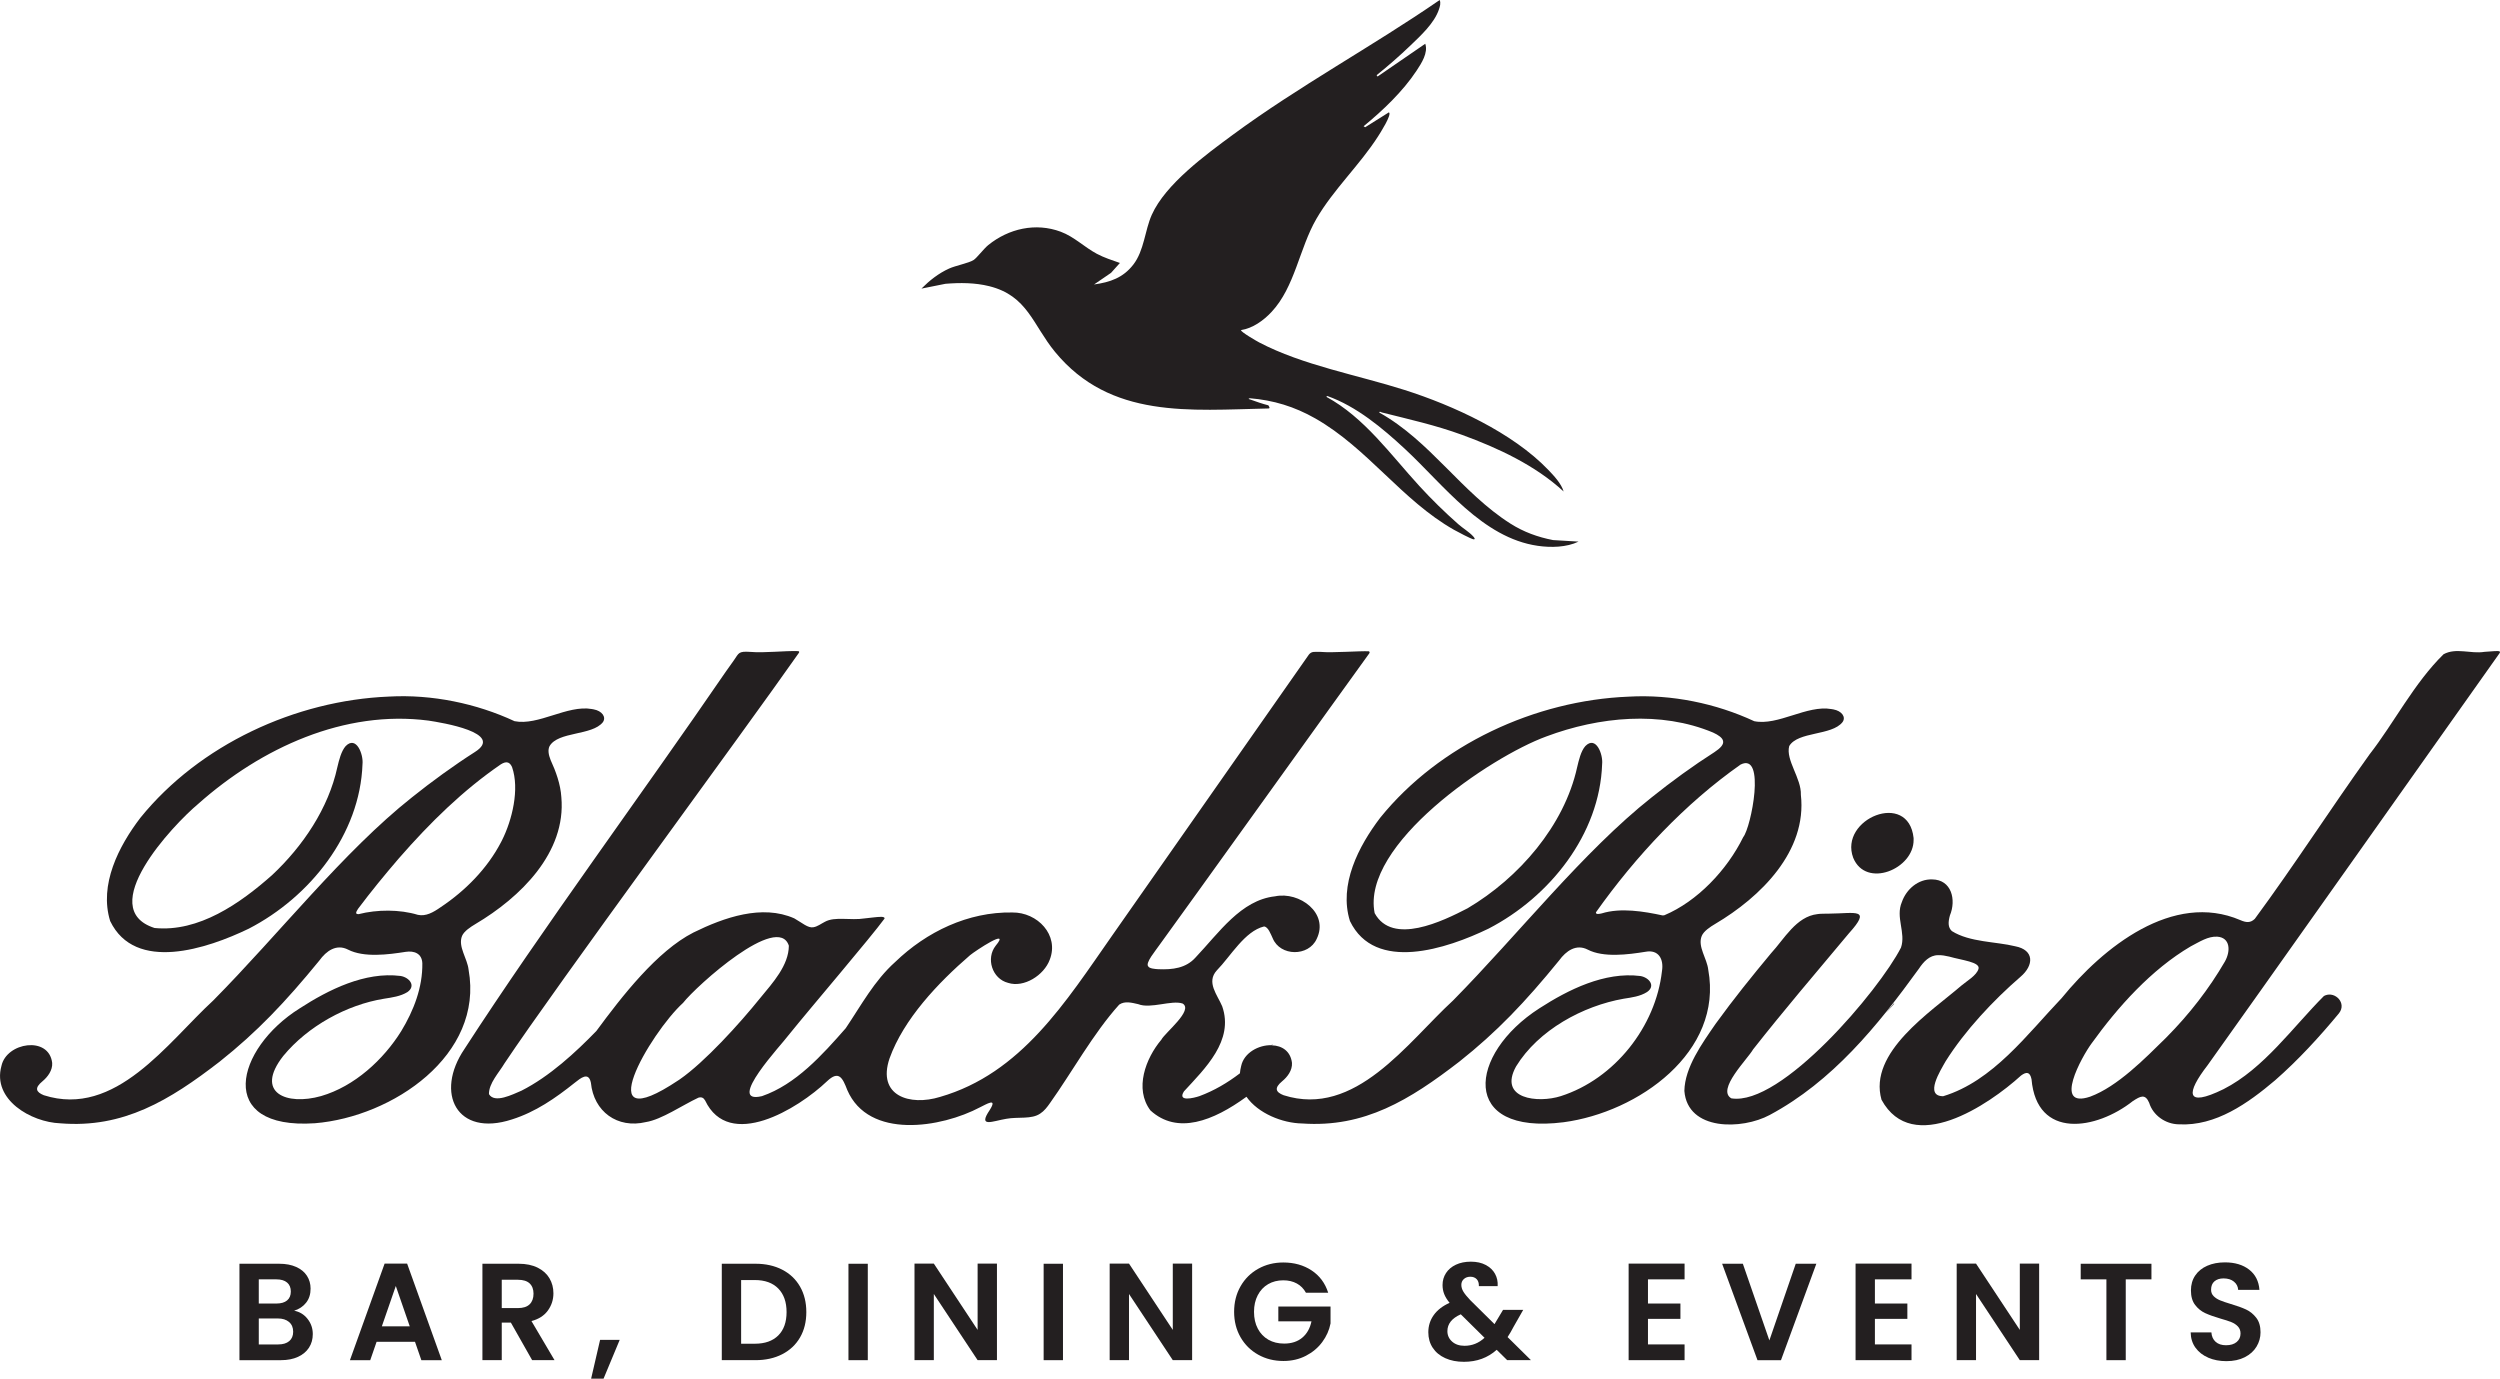 <?xml version="1.0" encoding="UTF-8"?><svg id="Layer_2" xmlns="http://www.w3.org/2000/svg" viewBox="0 0 258.475 142.541"><defs><style>.cls-1{fill:#231f20;}</style></defs><g id="Layer_3"><g id="Layer_1-2"><path class="cls-1" d="M113.115,29.41l1.755-1.2.917-1.022c-.803-.284-1.628-.544-2.382-.946-1.297-.692-2.342-1.765-3.74-2.285-2.579-.961-5.375-.332-7.495,1.386-.453.368-1.179,1.33-1.509,1.54-.501.32-1.849.573-2.533.882-1.092.494-2.025,1.232-2.86,2.074l2.48-.497c1.505-.123,3.058-.12,4.531.247,3.971.992,4.498,3.995,6.8,6.794,5.724,6.957,13.978,6.018,22.073,5.849.201-.008.045-.234-.019-.325-.627-.16-1.246-.376-1.855-.596-.092-.033-.314-.058-.069-.137,2.455.198,4.636.869,6.773,2.084,5.426,3.087,8.959,8.468,14.342,11.517.297.168,1.824.982,2.038.989.238.007.004-.247-.055-.313-.405-.45-1.058-.836-1.527-1.249-1.408-1.239-2.764-2.57-4.032-3.952-2.979-3.245-5.683-7.09-9.624-9.226l.102-.082c3.021,1.067,5.714,3.324,8.045,5.489,4,3.714,7.983,9.175,13.719,10.002,1.363.197,2.971.165,4.218-.436l-2.641-.158c-1.574-.305-3.041-.839-4.397-1.699-5.072-3.218-8.298-8.55-13.57-11.487.033-.164.186-.03.266-.01,2.838.717,5.531,1.308,8.301,2.32,3.709,1.355,7.576,3.152,10.495,5.855-.239-.822-1.001-1.627-1.598-2.249-3.695-3.849-9.813-6.645-14.84-8.247-4.864-1.55-10.53-2.552-15.038-4.918-.216-.113-1.951-1.106-1.875-1.275,1.209-.185,2.329-.993,3.153-1.876,2.423-2.592,2.873-6.576,4.629-9.611,1.762-3.046,4.488-5.575,6.391-8.552.158-.248,1.484-2.305,1.11-2.473l-2.45,1.54-.16-.105c1.981-1.624,4.05-3.589,5.467-5.734.509-.771,1.224-1.858.906-2.794l-4.935,3.391-.097-.141c1.206-.969,2.396-2.009,3.516-3.085,1.054-1.012,2.459-2.301,2.928-3.71.105-.314.215-.648.079-.977-7.013,4.832-14.553,8.895-21.412,13.951-2.772,2.044-6.935,5.081-8.353,8.253-.725,1.622-.784,3.698-1.911,5.152-1.06,1.367-2.393,1.819-4.058,2.054Z"/><path class="cls-1" d="M31.796,136.358c.362.457.543.981.543,1.571,0,.533-.131,1.002-.393,1.406-.262.405-.64.721-1.135.95-.495.228-1.081.343-1.757.343h-4.298v-9.969h4.113c.676,0,1.259.11,1.749.329.49.219.862.524,1.114.914.252.391.379.833.379,1.328,0,.581-.155,1.067-.464,1.457-.31.391-.721.667-1.236.828.562.105,1.024.385,1.385.843ZM26.755,134.772h1.828c.476,0,.843-.107,1.1-.321.257-.214.385-.521.385-.921s-.129-.709-.385-.928c-.257-.219-.624-.329-1.1-.329h-1.828v2.499ZM29.904,138.657c.272-.228.407-.552.407-.971,0-.428-.143-.764-.428-1.006-.286-.243-.671-.364-1.157-.364h-1.97v2.685h2.013c.486,0,.864-.114,1.135-.343Z"/><path class="cls-1" d="M42.907,138.728h-3.97l-.657,1.9h-2.1l3.585-9.983h2.328l3.584,9.983h-2.113l-.657-1.9ZM42.364,137.129l-1.442-4.17-1.443,4.17h2.885Z"/><path class="cls-1" d="M55.018,140.627l-2.2-3.884h-.942v3.884h-1.999v-9.969h3.742c.771,0,1.428.136,1.971.407.542.271.949.638,1.221,1.1.272.462.407.979.407,1.55,0,.657-.191,1.25-.571,1.778-.381.528-.947.893-1.699,1.092l2.385,4.042h-2.313ZM51.876,135.243h1.671c.543,0,.947-.131,1.214-.393.266-.262.4-.626.4-1.093,0-.457-.134-.811-.4-1.064-.267-.252-.671-.378-1.214-.378h-1.671v2.928Z"/><path class="cls-1" d="M64.072,138.528l-1.671,4.013h-1.285l.928-4.013h2.028Z"/><path class="cls-1" d="M80.874,131.273c.795.409,1.409.992,1.843,1.749.433.757.649,1.635.649,2.635s-.216,1.873-.649,2.621c-.433.748-1.048,1.326-1.843,1.735-.795.409-1.716.614-2.763.614h-3.485v-9.969h3.485c1.047,0,1.968.205,2.763.614ZM80.467,138.071c.571-.571.857-1.376.857-2.414s-.286-1.849-.857-2.435c-.571-.585-1.381-.878-2.428-.878h-1.414v6.584h1.414c1.047,0,1.857-.286,2.428-.857Z"/><path class="cls-1" d="M89.721,130.659v9.969h-1.999v-9.969h1.999Z"/><path class="cls-1" d="M103.075,140.627h-1.999l-4.527-6.841v6.841h-1.999v-9.983h1.999l4.527,6.855v-6.855h1.999v9.983Z"/><path class="cls-1" d="M109.901,130.659v9.969h-1.999v-9.969h1.999Z"/><path class="cls-1" d="M123.254,140.627h-1.999l-4.527-6.841v6.841h-1.999v-9.983h1.999l4.527,6.855v-6.855h1.999v9.983Z"/><path class="cls-1" d="M135.022,133.658c-.229-.419-.543-.738-.943-.957-.4-.219-.866-.329-1.4-.329-.59,0-1.114.133-1.571.4-.457.267-.814.648-1.071,1.143-.257.495-.385,1.067-.385,1.714,0,.667.131,1.247.393,1.742.262.495.626.876,1.093,1.143.466.267,1.009.4,1.628.4.761,0,1.385-.202,1.871-.607.485-.404.804-.968.957-1.693h-3.428v-1.528h5.398v1.742c-.134.695-.42,1.338-.857,1.928-.438.591-1.002,1.064-1.693,1.421-.691.357-1.464.536-2.321.536-.962,0-1.83-.216-2.606-.65s-1.385-1.035-1.828-1.807c-.442-.771-.664-1.647-.664-2.628s.221-1.859.664-2.635c.443-.776,1.052-1.381,1.828-1.814.776-.433,1.64-.65,2.592-.65,1.124,0,2.1.274,2.928.821.828.547,1.4,1.316,1.714,2.306h-2.299Z"/><path class="cls-1" d="M155.829,140.627l-1.085-1.071c-.924.828-2.052,1.242-3.385,1.242-.734,0-1.378-.126-1.935-.378-.557-.252-.988-.609-1.293-1.071s-.457-.997-.457-1.607c0-.657.186-1.247.557-1.771.372-.523.919-.947,1.642-1.271-.257-.314-.442-.616-.557-.907-.114-.29-.171-.602-.171-.935,0-.457.119-.869.357-1.236.238-.367.578-.654,1.021-.864.443-.209.959-.314,1.55-.314.6,0,1.114.114,1.542.343.428.228.748.533.957.914.209.381.3.804.271,1.271h-1.942c.009-.314-.066-.555-.228-.721-.162-.167-.381-.25-.657-.25-.267,0-.488.078-.664.235-.176.157-.264.359-.264.607,0,.238.071.474.214.707.143.234.376.522.7.864l2.513,2.485c.019-.019.033-.038.043-.057l.028-.057.814-1.357h2.085l-1,1.756c-.191.372-.395.724-.614,1.057l2.414,2.385h-2.457ZM153.487,138.314l-2.456-2.428c-.924.409-1.385.99-1.385,1.742,0,.428.162.788.485,1.078s.752.436,1.285.436c.78,0,1.471-.276,2.071-.828Z"/><path class="cls-1" d="M170.383,132.273v2.499h3.356v1.585h-3.356v2.642h3.785v1.628h-5.784v-9.983h5.784v1.628h-3.785Z"/><path class="cls-1" d="M187.791,130.659l-3.656,9.969h-2.428l-3.656-9.969h2.142l2.742,7.926,2.727-7.926h2.128Z"/><path class="cls-1" d="M193.846,132.273v2.499h3.356v1.585h-3.356v2.642h3.785v1.628h-5.784v-9.983h5.784v1.628h-3.785Z"/><path class="cls-1" d="M210.827,140.627h-1.999l-4.527-6.841v6.841h-1.999v-9.983h1.999l4.527,6.855v-6.855h1.999v9.983Z"/><path class="cls-1" d="M222.438,130.659v1.614h-2.657v8.355h-1.999v-8.355h-2.657v-1.614h7.313Z"/><path class="cls-1" d="M228.314,140.37c-.557-.238-.997-.581-1.321-1.028-.324-.447-.49-.976-.5-1.585h2.142c.028.409.173.734.436.971.262.238.621.357,1.078.357.466,0,.833-.112,1.1-.335.266-.224.399-.517.399-.879,0-.295-.09-.538-.271-.728-.181-.191-.407-.34-.678-.45-.271-.109-.645-.23-1.121-.364-.647-.19-1.173-.378-1.578-.564-.405-.186-.753-.466-1.043-.842-.291-.376-.436-.879-.436-1.507,0-.59.147-1.105.443-1.543.295-.438.709-.773,1.242-1.007.533-.233,1.143-.35,1.828-.35,1.028,0,1.863.25,2.506.75s.997,1.198,1.064,2.093h-2.2c-.019-.343-.164-.626-.436-.85-.271-.223-.63-.335-1.078-.335-.391,0-.702.1-.936.3-.234.2-.35.491-.35.871,0,.267.088.488.264.664.176.176.395.319.657.428.262.11.63.236,1.107.379.647.19,1.175.381,1.585.571s.762.476,1.057.857.442.881.442,1.5c0,.533-.138,1.028-.414,1.485s-.681.821-1.214,1.093c-.533.271-1.167.407-1.9.407-.695,0-1.321-.119-1.878-.357Z"/><path class="cls-1" d="M61.185,73.305c-2.537-.441-5.536,1.751-7.987,1.258-3.928-1.829-8.525-2.793-12.989-2.544-9.667.393-19.576,4.981-25.691,12.527-2.254,2.946-4.288,6.931-3.128,10.682,2.586,5.357,10.045,2.859,14.328.789,6.346-3.276,11.509-9.76,11.761-17.021.107-.982-.633-2.98-1.74-1.858-.467.532-.686,1.453-.864,2.193-.912,4.213-3.533,8.137-6.742,11.143-3.314,2.938-7.585,5.925-12.154,5.471-6.223-1.994,1.859-10.613,4.527-12.844,6.522-5.79,15.111-9.732,23.798-8.598,1.335.203,7.95,1.267,4.778,3.259-2.162,1.379-4.47,3.057-6.493,4.678-7.085,5.611-13.784,14.174-20.535,20.992-4.735,4.357-10.097,12.169-17.524,9.804-.804-.328-.996-.74-.137-1.443.542-.454,1.055-1.134,1.002-1.899-.333-2.825-4.728-2.13-5.246.314-.969,3.479,3.053,5.817,6.086,5.932,6.519.535,11.295-2.372,16.476-6.377,3.87-3.075,6.782-6.141,10.311-10.459.716-.993,1.761-1.738,2.959-1.124,1.64.846,4.167.515,5.965.231.88-.133,1.679.168,1.718,1.184.038,2.48-.893,4.892-2.18,7.011-1.834,2.948-4.823,5.711-8.286,6.717-3.564,1.01-6.915-.326-3.911-4.15,2.538-3.081,6.565-5.292,10.419-5.915.829-.13,1.696-.243,2.416-.686.926-.65.187-1.523-.707-1.667-3.691-.464-7.448,1.423-10.435,3.354-6.646,4.168-8.75,12.572,1.582,11.873,8.025-.658,17.472-7.039,15.887-15.858-.127-1.201-1.126-2.404-.677-3.511.213-.492.869-.92,1.389-1.23,4.635-2.745,9.394-7.375,8.876-13.12-.082-1.324-.571-2.67-1.108-3.83-.224-.563-.301-1.054-.111-1.439.888-1.537,4.4-1.072,5.512-2.475.374-.533-.084-1.169-.959-1.33l-.185-.032ZM51.803,87.07c-1.415,2.725-3.702,5.036-6.253,6.732-.765.536-1.53.963-2.345.783-1.887-.573-4.217-.558-6.121-.073-.406.017-.266-.234-.06-.557,1.342-1.789,2.746-3.501,4.201-5.195,3.266-3.746,6.652-7.055,10.56-9.738.283-.175.54-.257.748-.175.167.062.304.226.409.462.793,2.288.007,5.485-1.043,7.575l-.096.186Z"/><path class="cls-1" d="M131.458,108.06c.016,0,.048,0,.064.016q.016-.016.016-.032c0-.032,0-.048.016-.08-.032.032-.064.064-.096.096Z"/><path class="cls-1" d="M190.497,74.661c.386-.53-.08-1.157-.948-1.317l-.193-.032c-2.538-.45-5.526,1.751-7.984,1.253-3.936-1.831-8.531-2.795-12.997-2.538-9.655.386-19.567,4.964-25.672,12.515-2.249,2.956-4.305,6.94-3.133,10.683,2.586,5.366,10.041,2.86,14.33.787,6.33-3.277,11.503-9.751,11.744-17.013.112-.98-.627-2.988-1.735-1.863-.466.53-.675,1.462-.851,2.201-1.333,6.04-6.024,11.438-11.326,14.571-2.57,1.333-7.776,3.872-9.607.498-1.414-7.085,11.936-16.145,17.752-18.266,5.446-2.04,11.824-2.667,17.238-.402.562.257.964.546,1.028.851.112.369-.273.771-.884,1.173-2.169,1.382-4.466,3.052-6.49,4.675-7.085,5.607-13.8,14.169-20.531,20.997-4.739,4.354-10.105,12.161-17.527,9.8-.819-.321-.996-.739-.145-1.446.546-.45,1.06-1.124,1.012-1.896-.145-1.221-1.044-1.783-2.056-1.815-.016-.016-.048-.016-.064-.016-1.333-.032-2.844.787-3.133,2.153-.064.257-.112.514-.129.755-1.285.98-2.667,1.799-4.193,2.362-.578.193-2.313.627-1.59-.498,2.169-2.362,5.189-5.237,3.952-8.788-.498-1.189-1.671-2.49-.562-3.711,1.43-1.462,2.892-4.064,4.884-4.546.434.032.691.787.9,1.221.771,1.88,3.711,1.912,4.546.064,1.301-2.667-1.783-4.932-4.305-4.402-3.534.386-5.799,3.775-8.225,6.33-.98,1.092-2.346,1.269-3.84,1.205-.321-.016-.932-.064-1.044-.289-.337-.353.771-1.639,1.173-2.233,2.153-2.94,19.278-26.829,21.672-30.122.064-.112.064-.177-.048-.225-.851-.048-3.791.177-4.948.064-.675,0-.948-.08-1.237.273-1.655,2.378-13.703,19.567-20.338,29.046-4.803,6.86-9.398,14.266-17.8,16.691-3.117.964-6.538-.096-5.221-3.984,1.462-4.064,5.012-7.808,8.322-10.667.546-.45,4.273-2.924,2.651-.98-1.028,1.301-.37,3.422,1.285,3.84,1.639.53,3.711-.787,4.305-2.394.996-2.554-1.269-4.916-3.872-4.884-4.563-.08-8.868,1.992-12.113,5.125-2.153,1.928-3.518,4.482-5.109,6.844-2.426,2.763-5.157,5.816-8.659,7.02-3.856.916,2.137-5.446,2.715-6.265,2.41-2.988,8.531-10.137,9.96-12.097.016-.112-.096-.161-.305-.177-.514,0-1.173.112-1.735.161-1.494.241-3.084-.225-4.129.353-.386.193-.771.498-1.189.562-.546.112-1.157-.45-1.976-.916-3.325-1.478-7.261-.096-10.426,1.462-3.759,1.912-7.39,6.587-10.041,10.185-2.121,2.185-4.82,4.691-7.743,6.169-.916.386-2.779,1.349-3.358.353-.016-1.125,1.028-2.201,1.607-3.181,5.366-8.049,24.82-34.411,30.427-42.428.064-.096.064-.161-.064-.193-1.446-.048-3.438.209-4.964.08-1.221-.08-1.157.112-1.671.851-.289.418-.562.803-.867,1.221-8.531,12.466-18.925,26.507-27.005,38.99-3.085,4.546-.803,9.141,4.916,7.277,2.442-.771,4.498-2.201,6.49-3.791.594-.466,1.43-1.189,1.671,0,.289,2.972,2.731,4.771,5.687,4.064,1.623-.257,3.775-1.751,5.43-2.522.337-.096.53.016.691.289,2.474,5.205,9.575.9,12.611-1.992,1.221-1.157,1.607-.337,2.088.916,2.217,5.125,9.703,3.92,13.752,1.767.578-.273,1.831-1.06.98.289-1.285,1.896.321,1.141,1.703.916,1.237-.225,2.619.08,3.518-.546.402-.257.723-.675,1.012-1.092,2.217-3.101,4.466-7.197,7.149-10.169.594-.402,1.301-.193,1.96-.048,1.285.514,3.454-.45,4.595-.064,1.157.691-1.815,3.004-2.201,3.743-1.623,1.928-2.811,5.077-1.125,7.31,2.779,2.538,6.49,1.093,9.928-1.414,1.205,1.719,3.711,2.731,5.767,2.763,6.442.45,11.117-2.442,16.242-6.394,3.872-3.068,6.796-6.137,10.314-10.458.723-.996,1.767-1.735,2.956-1.125,1.639.851,4.177.514,5.976.225,1.349-.257,1.912.755,1.703,2.008-.643,5.719-4.884,11.133-10.458,12.916-2.362.755-6.49.305-4.627-3.068,2.313-3.775,6.924-6.265,11.133-7.004.835-.128,1.703-.241,2.41-.691.932-.643.193-1.51-.691-1.655-3.695-.466-7.454,1.414-10.442,3.342-7.374,4.739-8.257,13.141,2.506,11.776,7.727-1.028,16.515-7.261,14.957-15.76-.129-1.189-1.125-2.394-.675-3.502.209-.498.867-.932,1.382-1.237,4.707-2.779,9.527-7.518,8.868-13.35.064-1.703-1.591-3.599-1.205-5.044.9-1.526,4.402-1.06,5.51-2.474ZM70.283,111.594l-.145.096c-9.43,6.298-2.924-4.9.482-8,1.398-1.783,9.832-9.366,10.94-5.912-.016,2.04-1.671,3.84-2.94,5.382-2.185,2.715-5.767,6.651-8.338,8.434ZM180.232,86.549c-1.671,3.406-4.755,6.651-8.161,8.081l-.177.016c-1.928-.418-4.338-.819-6.297-.209-.177.032-.627.161-.594-.112,4.145-5.848,9.237-11.261,14.957-15.278,2.635-1.317,1.092,6.49.273,7.502Z"/><path class="cls-1" d="M195.81,103.742c-.183.217-.366.435-.56.652-.103.114-.194.229-.286.343.137-.149.24-.252.309-.332l.572-.629-.034-.034Z"/><path class="cls-1" d="M197.848,86.818c.039,3.027-4.924,5.085-6.245,1.869-1.496-4.017,5.717-7.015,6.244-2.039v.17Z"/><path class="cls-1" d="M240.271,102.976c-3.191,3.191-6.219,7.514-10.375,9.63-4.042,1.983-3.839.353-1.656-2.468,2.984-4.155,27.045-38.157,30.187-42.602.062-.096.072-.16-.017-.193-.155-.071-.727-.001-1.539.052-1.429.232-2.928-.463-4.232.248-3.053,2.99-5.132,7.125-7.646,10.344-4.164,5.819-7.767,11.447-11.868,17.012-.459.441-.89.392-1.486.137-6.989-3.008-14.221,2.83-18.471,8.043-3.575,3.748-7.113,8.59-12.263,10.16-1.968-.009-.281-2.656.247-3.604,2.006-3.193,4.939-6.315,7.749-8.745,1.396-1.189,1.444-2.773-.56-3.157-1.962-.487-4.699-.405-6.537-1.568-.42-.387-.389-.933-.204-1.616.671-1.614.184-3.711-1.846-3.728-1.42-.041-2.654.999-3.122,2.344-.677,1.574.438,3.179-.09,4.709-2.251,4.409-12.385,16.417-17.538,15.584-1.561-.891,1.68-4.056,2.245-5.057,3.288-4.174,6.253-7.632,9.897-11.991,2.408-2.666.685-2.071-1.998-2.05-.38.003-1.076.007-1.242.05-2.199.246-3.443,2.586-4.794,4.043-1.986,2.391-3.828,4.665-5.733,7.295-1.417,2.06-3.188,4.506-3.233,6.941.329,4.157,5.972,4.026,8.821,2.489,6.464-3.46,11.125-9.178,15.421-15.115.478-.72,1.095-1.405,1.993-1.409.379-.013.763.058,1.146.148,1.308.377,3.223.562,3.031,1.264-.195.688-1.196,1.25-1.766,1.73-3.143,2.717-9.657,6.907-8.264,11.807,3.192,5.856,11.059.559,14.428-2.505.544-.397.918-.406,1.082.38.533,6.248,6.681,5.265,10.481,2.258.776-.499,1.266-.784,1.683.182.385,1.269,1.658,2.21,3.082,2.226,3.799.201,7.136-2.182,9.926-4.543,2.374-2.073,4.606-4.505,6.615-6.937.826-1.045-.377-2.276-1.421-1.852l-.134.065ZM223.88,107.36c-2.116,2.079-4.959,4.985-7.781,6.025-3.881,1.303-.847-4.156.145-5.499,2.713-3.771,6.178-7.649,10.257-10.042.933-.481,1.787-1.054,2.741-1.001,1.338.093,1.41,1.459.791,2.569-1.662,2.861-3.698,5.467-6.011,7.805l-.141.142Z"/></g></g></svg>